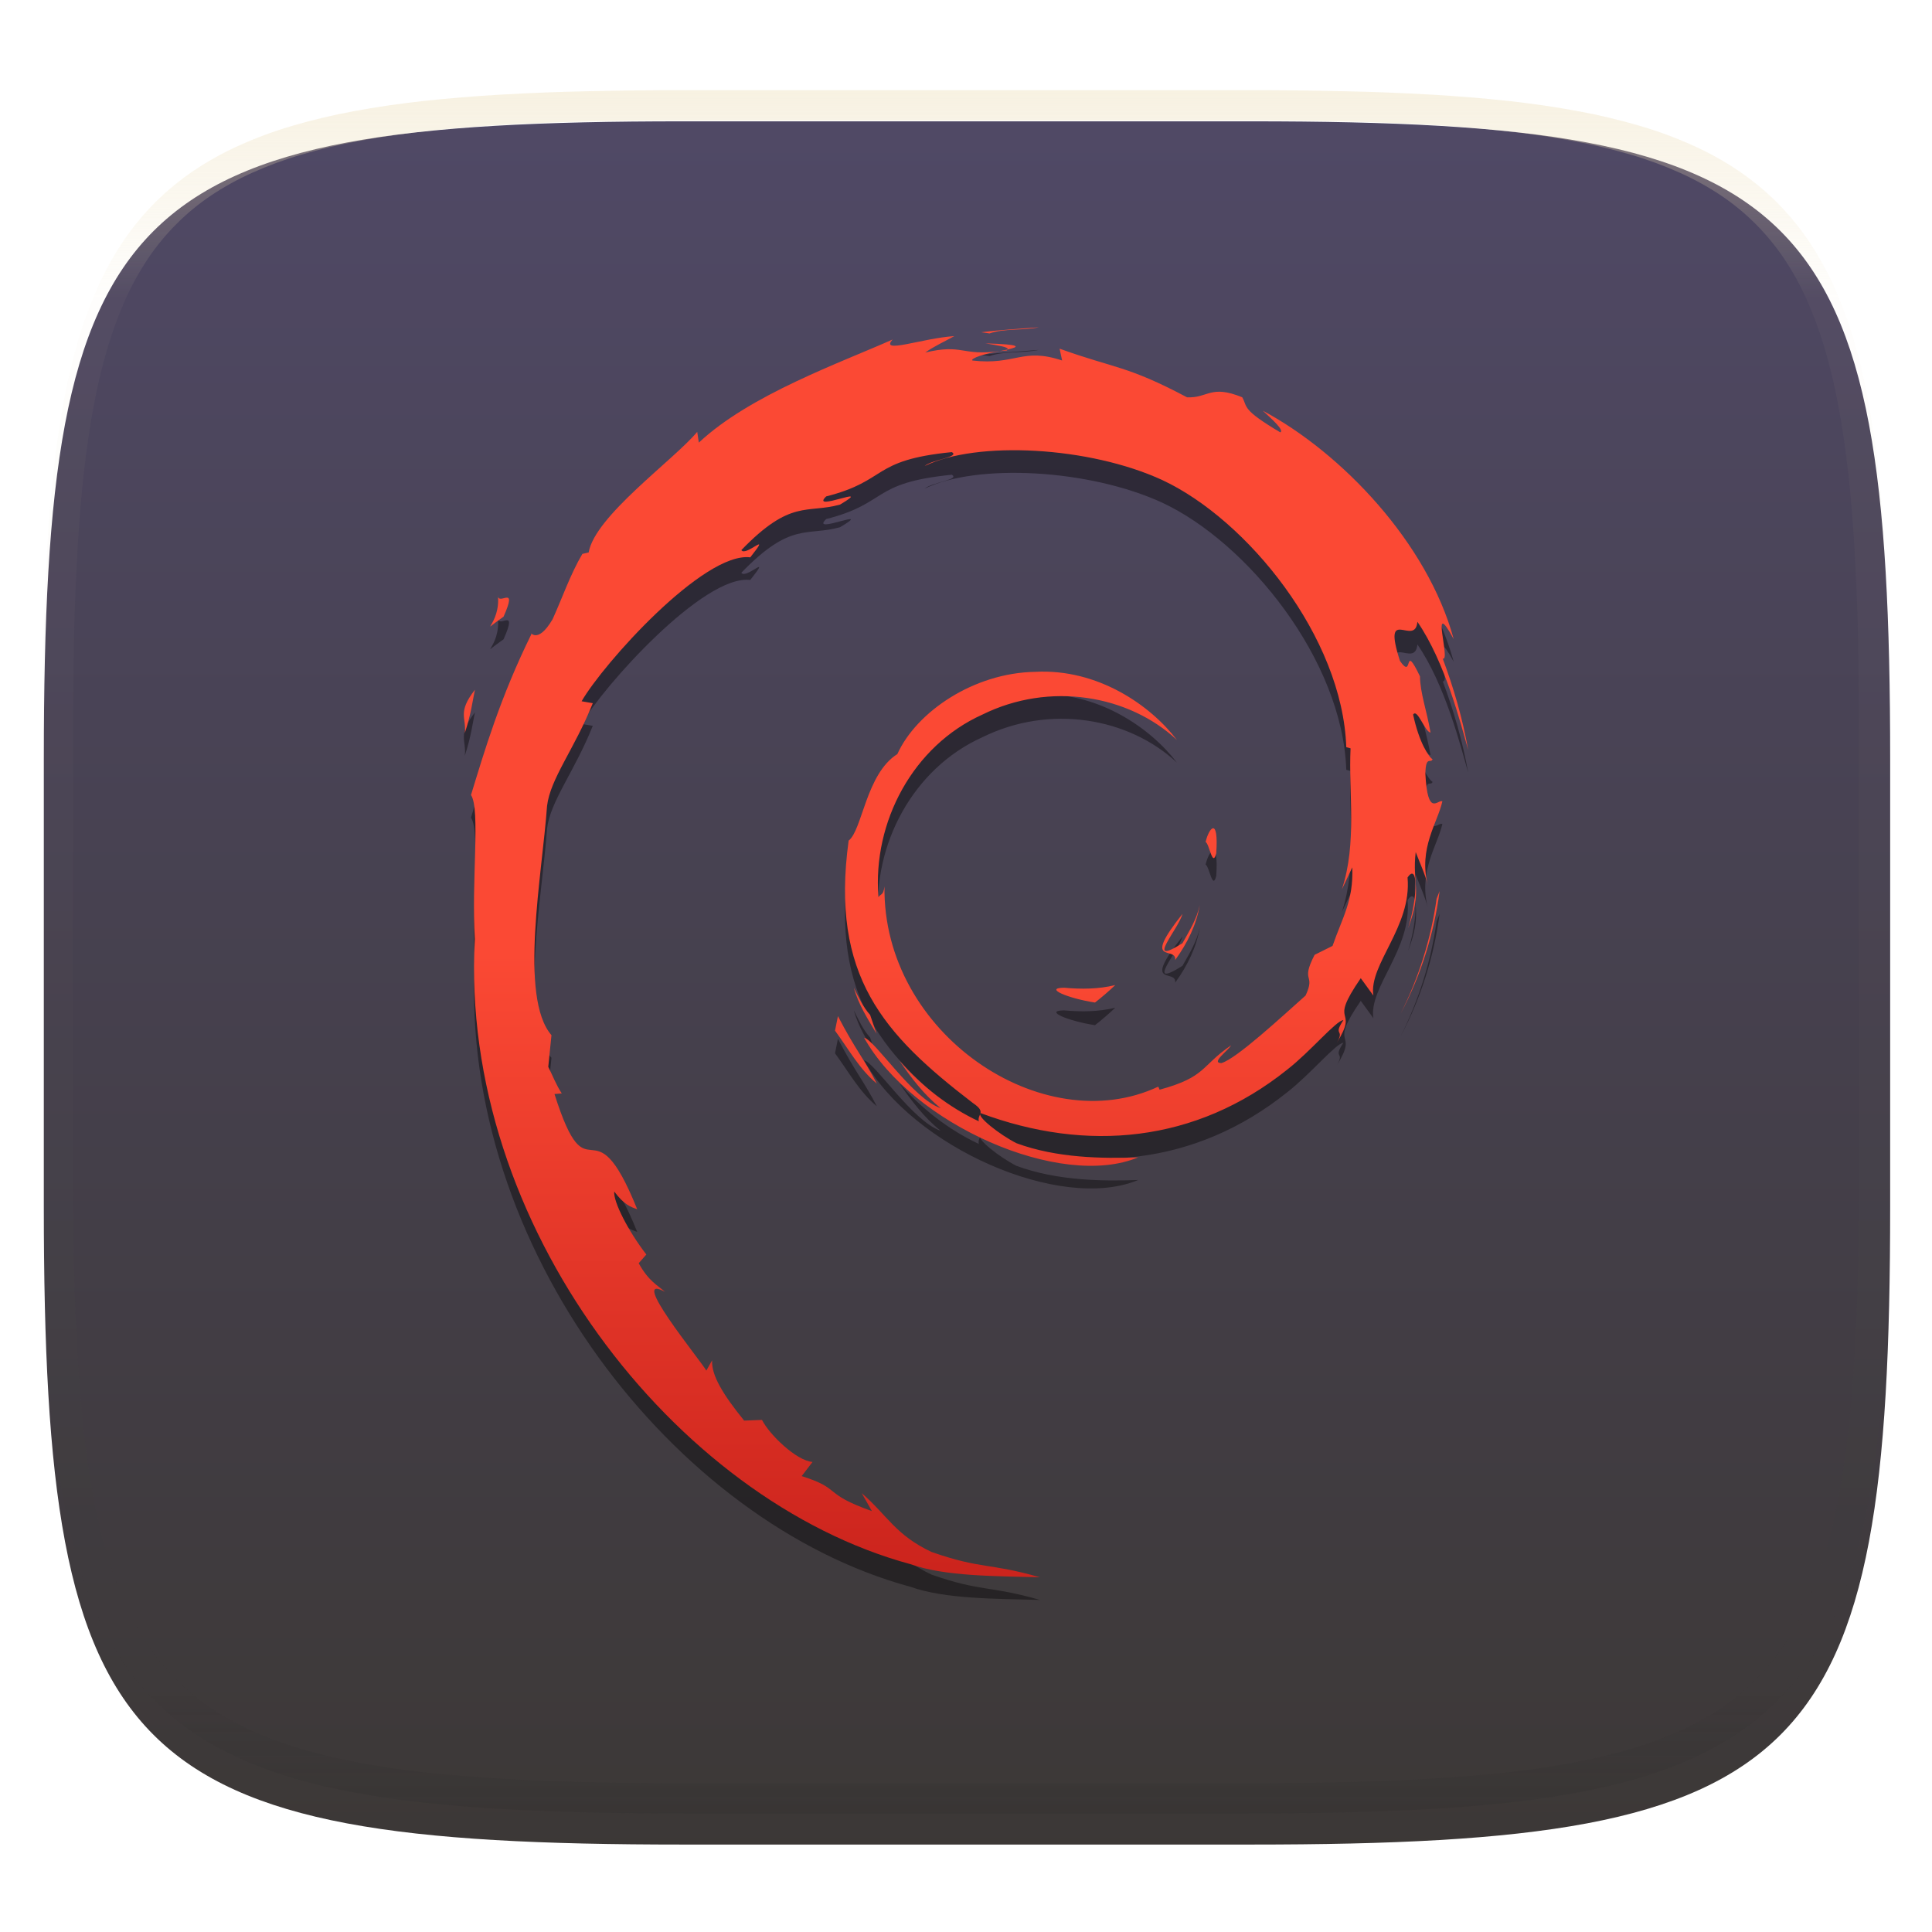 <svg xmlns="http://www.w3.org/2000/svg" style="isolation:isolate" width="256" height="256" viewBox="0 0 256 256">
 <defs>
  <filter id="DlHWXcb7kmQgLvXW0k3hJxmRZAwigLmf" width="400%" height="400%" x="-200%" y="-200%" color-interpolation-filters="sRGB" filterUnits="objectBoundingBox">
   <feGaussianBlur xmlns="http://www.w3.org/2000/svg" in="SourceGraphic" stdDeviation="4.294"/>
   <feOffset xmlns="http://www.w3.org/2000/svg" dx="0" dy="4" result="pf_100_offsetBlur"/>
   <feFlood xmlns="http://www.w3.org/2000/svg" flood-opacity=".4"/>
   <feComposite xmlns="http://www.w3.org/2000/svg" in2="pf_100_offsetBlur" operator="in" result="pf_100_dropShadow"/>
   <feBlend xmlns="http://www.w3.org/2000/svg" in="SourceGraphic" in2="pf_100_dropShadow" mode="normal"/>
  </filter>
 </defs>
 <g filter="url(#DlHWXcb7kmQgLvXW0k3hJxmRZAwigLmf)">
  <linearGradient id="_lgradient_112" x1="0" x2="0" y1="0" y2="1" gradientTransform="matrix(244.648,0,0,228.338,5.807,12.075)" gradientUnits="userSpaceOnUse">
   <stop offset="0%" style="stop-color:#5049665c5445"/>
   <stop offset="100%" style="stop-color:#3c3836"/>
  </linearGradient>
  <path fill="url(#_lgradient_112)" d="M 165.816 12.075 C 239.871 12.075 250.455 22.632 250.455 96.619 L 250.455 155.87 C 250.455 229.856 239.871 240.413 165.816 240.413 L 90.446 240.413 C 16.39 240.413 5.807 229.856 5.807 155.87 L 5.807 96.619 C 5.807 22.632 16.39 12.075 90.446 12.075 L 165.816 12.075 Z"/>
 </g>
 <g opacity=".4">
  <linearGradient id="_lgradient_113" x1=".517" x2=".517" y1="0" y2="1" gradientTransform="matrix(244.65,0,0,228.34,5.68,11.95)" gradientUnits="userSpaceOnUse">
   <stop offset="0%" style="stop-color:#ebdbb2"/>
   <stop offset="12.5%" stop-opacity=".098" style="stop-color:#ebdbb2"/>
   <stop offset="92.5%" stop-opacity=".098" style="stop-color:#282828"/>
   <stop offset="100%" stop-opacity=".498" style="stop-color:#282828"/>
  </linearGradient>
  <path fill="url(#_lgradient_113)" fill-rule="evenodd" d="M 165.068 11.951 C 169.396 11.941 173.724 11.991 178.052 12.089 C 181.927 12.167 185.803 12.315 189.678 12.541 C 193.131 12.737 196.583 13.022 200.026 13.395 C 203.085 13.73 206.144 14.181 209.174 14.741 C 211.889 15.243 214.574 15.881 217.22 16.657 C 219.62 17.355 221.971 18.219 224.243 19.241 C 226.358 20.184 228.384 21.304 230.302 22.591 C 232.142 23.829 233.863 25.244 235.437 26.806 C 237.001 28.378 238.417 30.088 239.656 31.925 C 240.945 33.841 242.066 35.865 243.02 37.967 C 244.043 40.247 244.909 42.585 245.617 44.972 C 246.394 47.615 247.034 50.297 247.535 53.009 C 248.096 56.035 248.548 59.081 248.883 62.136 C 249.257 65.575 249.542 69.014 249.739 72.462 C 249.965 76.323 250.112 80.194 250.201 84.055 C 250.289 88.378 250.339 92.701 250.329 97.014 L 250.329 155.226 C 250.339 159.549 250.289 163.862 250.201 168.185 C 250.112 172.056 249.965 175.917 249.739 179.778 C 249.542 183.226 249.257 186.675 248.883 190.104 C 248.548 193.159 248.096 196.215 247.535 199.241 C 247.034 201.943 246.394 204.625 245.617 207.268 C 244.909 209.655 244.043 212.003 243.02 214.273 C 242.066 216.385 240.945 218.399 239.656 220.315 C 238.417 222.152 237.001 223.872 235.437 225.434 C 233.863 226.996 232.142 228.411 230.302 229.649 C 228.384 230.936 226.358 232.056 224.243 232.999 C 221.971 234.021 219.62 234.885 217.22 235.593 C 214.574 236.369 211.889 237.007 209.174 237.499 C 206.144 238.068 203.085 238.51 200.026 238.845 C 196.583 239.218 193.131 239.503 189.678 239.699 C 185.803 239.925 181.927 240.073 178.052 240.161 C 173.724 240.249 169.396 240.299 165.068 240.289 L 90.942 240.289 C 86.614 240.299 82.286 240.249 77.958 240.161 C 74.083 240.073 70.207 239.925 66.332 239.699 C 62.879 239.503 59.427 239.218 55.984 238.845 C 52.925 238.51 49.866 238.068 46.836 237.499 C 44.121 237.007 41.436 236.369 38.79 235.593 C 36.39 234.885 34.039 234.021 31.767 232.999 C 29.652 232.056 27.626 230.936 25.708 229.649 C 23.868 228.411 22.147 226.996 20.573 225.434 C 19.009 223.872 17.593 222.152 16.354 220.315 C 15.065 218.399 13.944 216.385 12.99 214.273 C 11.967 212.003 11.101 209.655 10.393 207.268 C 9.616 204.625 8.976 201.943 8.475 199.241 C 7.914 196.215 7.462 193.159 7.127 190.104 C 6.753 186.675 6.468 183.226 6.271 179.778 C 6.045 175.917 5.898 172.056 5.809 168.185 C 5.721 163.862 5.671 159.549 5.681 155.226 L 5.681 97.014 C 5.671 92.701 5.721 88.378 5.809 84.055 C 5.898 80.194 6.045 76.323 6.271 72.462 C 6.468 69.014 6.753 65.575 7.127 62.136 C 7.462 59.081 7.914 56.035 8.475 53.009 C 8.976 50.297 9.616 47.615 10.393 44.972 C 11.101 42.585 11.967 40.247 12.99 37.967 C 13.944 35.865 15.065 33.841 16.354 31.925 C 17.593 30.088 19.009 28.378 20.573 26.806 C 22.147 25.244 23.868 23.829 25.708 22.591 C 27.626 21.304 29.652 20.184 31.767 19.241 C 34.039 18.219 36.39 17.355 38.79 16.657 C 41.436 15.881 44.121 15.243 46.836 14.741 C 49.866 14.181 52.925 13.73 55.984 13.395 C 59.427 13.022 62.879 12.737 66.332 12.541 C 70.207 12.315 74.083 12.167 77.958 12.089 C 82.286 11.991 86.614 11.941 90.942 11.951 L 165.068 11.951 Z M 165.078 15.96 C 169.376 15.95 173.675 15.999 177.973 16.087 C 181.8 16.176 185.626 16.323 189.452 16.539 C 192.836 16.736 196.219 17.011 199.583 17.384 C 202.554 17.699 205.515 18.131 208.446 18.681 C 211.023 19.153 213.58 19.762 216.099 20.499 C 218.322 21.147 220.495 21.953 222.6 22.896 C 224.509 23.751 226.338 24.763 228.069 25.922 C 229.692 27.013 231.207 28.26 232.594 29.646 C 233.981 31.031 235.23 32.544 236.332 34.165 C 237.492 35.894 238.506 37.712 239.361 39.608 C 240.306 41.72 241.112 43.892 241.761 46.102 C 242.509 48.617 243.109 51.162 243.591 53.736 C 244.132 56.664 244.565 59.611 244.889 62.578 C 245.263 65.938 245.539 69.308 245.735 72.688 C 245.952 76.51 246.109 80.322 246.188 84.144 C 246.276 88.437 246.325 92.721 246.325 97.014 C 246.325 97.014 246.325 97.014 246.325 97.014 L 246.325 155.226 C 246.325 155.226 246.325 155.226 246.325 155.226 C 246.325 159.519 246.276 163.803 246.188 168.096 C 246.109 171.918 245.952 175.74 245.735 179.552 C 245.539 182.932 245.263 186.302 244.889 189.672 C 244.565 192.629 244.132 195.576 243.591 198.504 C 243.109 201.078 242.509 203.623 241.761 206.138 C 241.112 208.358 240.306 210.52 239.361 212.632 C 238.506 214.528 237.492 216.356 236.332 218.075 C 235.23 219.706 233.981 221.219 232.594 222.604 C 231.207 223.98 229.692 225.227 228.069 226.318 C 226.338 227.477 224.509 228.489 222.6 229.344 C 220.495 230.297 218.322 231.093 216.099 231.741 C 213.58 232.478 211.023 233.087 208.446 233.559 C 205.515 234.109 202.554 234.541 199.583 234.865 C 196.219 235.229 192.836 235.514 189.452 235.701 C 185.626 235.917 181.8 236.074 177.973 236.153 C 173.675 236.251 169.376 236.29 165.078 236.29 C 165.078 236.29 165.078 236.29 165.068 236.29 L 90.942 236.29 C 90.932 236.29 90.932 236.29 90.932 236.29 C 86.634 236.29 82.335 236.251 78.037 236.153 C 74.21 236.074 70.384 235.917 66.558 235.701 C 63.174 235.514 59.791 235.229 56.427 234.865 C 53.456 234.541 50.495 234.109 47.564 233.559 C 44.987 233.087 42.43 232.478 39.911 231.741 C 37.688 231.093 35.515 230.297 33.41 229.344 C 31.501 228.489 29.672 227.477 27.941 226.318 C 26.318 225.227 24.803 223.98 23.416 222.604 C 22.029 221.219 20.78 219.706 19.678 218.075 C 18.518 216.356 17.504 214.528 16.649 212.632 C 15.704 210.52 14.898 208.358 14.249 206.138 C 13.501 203.623 12.901 201.078 12.419 198.504 C 11.878 195.576 11.445 192.629 11.121 189.672 C 10.747 186.302 10.472 182.932 10.275 179.552 C 10.058 175.74 9.901 171.918 9.822 168.096 C 9.734 163.803 9.685 159.519 9.685 155.226 C 9.685 155.226 9.685 155.226 9.685 155.226 L 9.685 97.014 C 9.685 97.014 9.685 97.014 9.685 97.014 C 9.685 92.721 9.734 88.437 9.822 84.144 C 9.901 80.322 10.058 76.51 10.275 72.688 C 10.472 69.308 10.747 65.938 11.121 62.578 C 11.445 59.611 11.878 56.664 12.419 53.736 C 12.901 51.162 13.501 48.617 14.249 46.102 C 14.898 43.892 15.704 41.72 16.649 39.608 C 17.504 37.712 18.518 35.894 19.678 34.165 C 20.78 32.544 22.029 31.031 23.416 29.646 C 24.803 28.26 26.318 27.013 27.941 25.922 C 29.672 24.763 31.501 23.751 33.41 22.896 C 35.515 21.953 37.688 21.147 39.911 20.499 C 42.43 19.762 44.987 19.153 47.564 18.681 C 50.495 18.131 53.456 17.699 56.427 17.384 C 59.791 17.011 63.174 16.736 66.558 16.539 C 70.384 16.323 74.21 16.176 78.037 16.087 C 82.335 15.999 86.634 15.95 90.932 15.96 C 90.932 15.96 90.932 15.96 90.942 15.96 L 165.068 15.96 C 165.078 15.96 165.078 15.96 165.078 15.96 Z"/>
 </g>
 <defs>
  <filter id="puStL8W3drhwIojaGQlSecu61FsnVEiv" width="400%" height="400%" x="-200%" y="-200%" color-interpolation-filters="sRGB" filterUnits="objectBoundingBox">
   <feGaussianBlur xmlns="http://www.w3.org/2000/svg" stdDeviation="4.294"/>
  </filter>
 </defs>
 <g opacity=".4" filter="url(#puStL8W3drhwIojaGQlSecu61FsnVEiv)">
  <path fill-rule="evenodd" d="M 140.992 133.878 C 138.248 133.915 141.508 135.289 145.092 135.842 C 146.025 135.114 146.922 134.342 147.779 133.527 C 145.551 134.073 143.281 134.086 140.992 133.878 L 140.992 133.878 L 140.992 133.878 Z M 155.718 130.206 C 157.358 127.949 158.548 125.48 158.969 122.927 C 158.6 124.745 157.617 126.316 156.684 127.976 C 151.554 131.207 156.199 126.059 156.68 124.099 C 151.166 131.048 155.92 128.265 155.718 130.206 L 155.718 130.206 L 155.718 130.206 L 155.718 130.206 Z M 161.16 116.055 C 161.494 111.113 160.188 112.678 159.749 114.56 C 160.26 114.828 160.666 118.047 161.16 116.055 L 161.16 116.055 L 161.16 116.055 Z M 130.581 48.499 C 132.046 48.76 133.747 48.962 133.503 49.313 C 135.112 48.958 135.474 48.639 130.581 48.499 L 130.581 48.499 L 130.581 48.499 Z M 133.505 49.313 L 132.474 49.528 L 133.435 49.439 L 133.505 49.313 L 133.505 49.313 L 133.505 49.313 Z M 179.185 117.929 C 179.35 122.367 177.89 124.523 176.569 128.336 L 174.194 129.518 C 172.253 133.29 174.387 131.913 172.997 134.912 C 169.962 137.607 163.801 143.341 161.829 143.867 C 160.387 143.836 162.804 142.166 163.12 141.514 C 159.062 144.298 159.863 145.694 153.657 147.39 L 153.477 146.984 C 138.176 154.184 116.92 139.918 117.199 120.455 C 117.038 121.689 116.735 121.38 116.397 121.876 C 115.607 111.864 121.022 101.807 130.155 97.695 C 139.087 93.275 149.559 95.086 155.953 101.054 C 152.441 96.451 145.444 91.571 137.158 92.022 C 129.038 92.155 121.439 97.314 118.904 102.918 C 114.745 105.536 114.261 113.014 112.449 114.384 C 110.008 132.311 117.036 140.054 128.926 149.166 C 130.792 150.426 129.451 150.619 129.701 151.578 C 125.752 149.73 122.137 146.938 119.161 143.52 C 120.741 145.828 122.444 148.073 124.646 149.836 C 120.919 148.578 115.943 140.812 114.494 140.496 C 120.914 151.991 140.536 160.655 150.817 156.355 C 146.06 156.532 140.018 156.453 134.677 154.478 C 132.427 153.323 129.379 150.933 129.925 150.487 C 143.951 155.723 158.436 154.451 170.57 144.725 C 173.66 142.318 177.032 138.228 178.007 138.173 C 176.54 140.38 178.259 139.234 177.131 141.183 C 180.202 136.222 175.792 139.163 180.309 132.616 L 181.977 134.912 C 181.352 130.79 187.092 125.791 186.508 119.277 C 187.825 117.286 187.976 121.423 186.58 126.004 C 188.518 120.921 187.092 120.104 187.588 115.908 C 188.123 117.319 188.834 118.816 189.196 120.306 C 187.932 115.392 190.487 112.035 191.122 109.178 C 190.494 108.903 189.174 111.349 188.869 105.549 C 188.915 103.029 189.572 104.228 189.824 103.607 C 189.331 103.323 188.033 101.39 187.245 97.685 C 187.812 96.813 188.773 99.943 189.552 100.07 C 189.05 97.125 188.189 94.879 188.152 92.618 C 185.875 87.86 187.346 93.253 185.502 90.575 C 183.077 83.018 187.511 88.821 187.812 85.39 C 191.482 90.707 193.575 98.955 194.539 102.369 C 193.804 98.205 192.619 94.17 191.17 90.266 C 192.289 90.739 189.372 81.701 192.623 87.686 C 189.153 74.929 177.785 63.008 167.325 57.417 C 168.601 58.587 170.216 60.056 169.639 60.288 C 164.433 57.193 165.348 56.948 164.602 55.641 C 160.368 53.916 160.086 55.782 157.284 55.644 C 149.294 51.405 147.755 51.855 140.402 49.202 L 140.737 50.767 C 135.445 49.004 134.57 51.432 128.852 50.771 C 128.505 50.501 130.685 49.787 132.482 49.528 C 127.364 50.204 127.603 48.517 122.596 49.713 C 123.829 48.848 125.136 48.273 126.452 47.538 C 122.28 47.792 116.489 49.967 118.276 47.986 C 111.47 51.025 99.382 55.288 92.599 61.649 L 92.386 60.223 C 89.278 63.954 78.832 71.366 78 76.202 L 77.168 76.395 C 75.553 79.133 74.504 82.236 73.222 85.052 C 71.108 88.657 70.122 86.44 70.423 87.006 C 66.263 95.441 64.192 102.527 62.409 108.343 C 63.68 110.244 62.44 119.79 62.92 127.429 C 60.833 165.165 89.403 201.8 120.632 210.257 C 125.21 211.897 132.015 211.838 137.805 212 C 130.976 210.046 130.094 210.966 123.437 208.646 C 118.638 206.383 117.587 203.802 114.185 200.85 L 115.532 203.229 C 108.864 200.869 111.654 200.309 106.228 198.591 L 107.666 196.716 C 105.504 196.55 101.941 193.075 100.967 191.145 L 98.602 191.238 C 95.762 187.737 94.247 185.208 94.359 183.248 L 93.594 184.611 C 92.729 183.125 83.141 171.463 88.115 174.178 C 87.191 173.337 85.962 172.806 84.631 170.383 L 85.643 169.228 C 83.253 166.147 81.238 162.2 81.392 160.885 C 82.669 162.608 83.554 162.931 84.432 163.227 C 78.387 148.231 78.048 162.402 73.472 147.963 L 74.438 147.886 C 73.698 146.763 73.244 145.553 72.649 144.361 L 73.072 140.164 C 68.722 135.138 71.856 118.774 72.486 109.801 C 72.917 106.153 76.117 102.268 78.547 96.176 L 77.067 95.922 C 79.899 90.985 93.234 76.086 99.414 76.85 C 102.406 73.092 98.818 76.836 98.232 75.891 C 104.806 69.09 106.873 71.086 111.309 69.861 C 116.09 67.023 107.203 70.971 109.47 68.779 C 117.741 66.669 115.33 63.978 126.117 62.907 C 127.256 63.554 123.478 63.906 122.53 64.746 C 129.418 61.373 144.331 62.143 154.022 66.616 C 165.258 71.871 177.89 87.397 178.39 102.006 L 178.957 102.158 C 178.671 107.966 179.846 114.683 177.805 120.851 L 179.185 117.929 L 179.185 117.929 L 179.185 117.929 Z M 111.031 137.644 L 110.644 139.567 C 112.449 142.019 113.882 144.675 116.184 146.585 C 114.527 143.354 113.298 142.019 111.031 137.644 L 111.031 137.644 Z M 115.295 137.478 C 114.34 136.42 113.777 135.149 113.142 133.885 C 113.748 136.11 114.99 138.022 116.141 139.969 L 115.295 137.478 L 115.295 137.478 L 115.295 137.478 Z M 190.759 121.075 L 190.356 122.089 C 189.612 127.405 187.995 132.562 185.571 137.352 C 188.275 132.269 190.018 126.709 190.759 121.075 L 190.759 121.075 L 190.759 121.075 Z M 131.126 47.182 C 132.98 46.504 135.685 46.809 137.658 46.363 C 135.09 46.578 132.535 46.706 130.013 47.028 L 131.126 47.182 L 131.126 47.182 Z M 65.972 81.828 C 66.4 85.785 62.997 87.322 66.725 84.71 C 68.728 80.203 65.947 83.467 65.972 81.828 L 65.972 81.828 Z M 61.586 100.149 C 62.447 97.509 62.602 95.926 62.931 94.396 C 60.556 97.434 61.836 98.082 61.586 100.149 L 61.586 100.149 Z"/>
 </g>
 <linearGradient id="_lgradient_114" x1="0" x2="0" y1="0" y2="1" gradientTransform="matrix(133.078,0,0,165.637,61.461,43.363)" gradientUnits="userSpaceOnUse">
  <stop offset="0%" style="stop-color:#fb4934"/>
  <stop offset="50%" style="stop-color:#fb4934"/>
  <stop offset="100%" style="stop-color:#cc241d"/>
 </linearGradient>
 <path fill="url(#_lgradient_114)" fill-rule="evenodd" d="M 140.992 130.878 C 138.248 130.915 141.508 132.289 145.092 132.842 C 146.025 132.114 146.922 131.342 147.779 130.527 C 145.551 131.073 143.281 131.086 140.992 130.878 L 140.992 130.878 L 140.992 130.878 Z M 155.718 127.206 C 157.358 124.949 158.548 122.48 158.969 119.927 C 158.6 121.745 157.617 123.316 156.684 124.976 C 151.554 128.207 156.199 123.059 156.68 121.099 C 151.166 128.048 155.92 125.265 155.718 127.206 L 155.718 127.206 L 155.718 127.206 L 155.718 127.206 Z M 161.16 113.055 C 161.494 108.113 160.188 109.678 159.749 111.56 C 160.26 111.828 160.666 115.047 161.16 113.055 L 161.16 113.055 L 161.16 113.055 Z M 130.581 45.499 C 132.046 45.76 133.747 45.962 133.503 46.313 C 135.112 45.958 135.474 45.639 130.581 45.499 L 130.581 45.499 L 130.581 45.499 Z M 133.505 46.313 L 132.474 46.528 L 133.435 46.439 L 133.505 46.313 L 133.505 46.313 L 133.505 46.313 Z M 179.185 114.929 C 179.35 119.367 177.89 121.523 176.569 125.336 L 174.194 126.518 C 172.253 130.29 174.387 128.913 172.997 131.912 C 169.962 134.607 163.801 140.341 161.829 140.867 C 160.387 140.836 162.804 139.166 163.12 138.514 C 159.062 141.298 159.863 142.694 153.657 144.39 L 153.477 143.984 C 138.176 151.184 116.92 136.918 117.199 117.455 C 117.038 118.689 116.735 118.38 116.397 118.876 C 115.607 108.864 121.022 98.807 130.155 94.695 C 139.087 90.275 149.559 92.086 155.953 98.054 C 152.441 93.451 145.444 88.571 137.158 89.022 C 129.038 89.155 121.439 94.314 118.904 99.918 C 114.745 102.536 114.261 110.014 112.449 111.384 C 110.008 129.311 117.036 137.054 128.926 146.166 C 130.792 147.426 129.451 147.619 129.701 148.578 C 125.752 146.73 122.137 143.938 119.161 140.52 C 120.741 142.828 122.444 145.073 124.646 146.836 C 120.919 145.578 115.943 137.812 114.494 137.496 C 120.914 148.991 140.536 157.655 150.817 153.355 C 146.06 153.532 140.018 153.453 134.677 151.478 C 132.427 150.323 129.379 147.933 129.925 147.487 C 143.951 152.723 158.436 151.451 170.57 141.725 C 173.66 139.318 177.032 135.228 178.007 135.173 C 176.54 137.38 178.259 136.234 177.131 138.183 C 180.202 133.222 175.792 136.163 180.309 129.616 L 181.977 131.912 C 181.352 127.79 187.092 122.791 186.508 116.277 C 187.825 114.286 187.976 118.423 186.58 123.004 C 188.518 117.921 187.092 117.104 187.588 112.908 C 188.123 114.319 188.834 115.816 189.196 117.306 C 187.932 112.392 190.487 109.035 191.122 106.178 C 190.494 105.903 189.174 108.349 188.869 102.549 C 188.915 100.029 189.572 101.228 189.824 100.607 C 189.331 100.323 188.033 98.39 187.245 94.685 C 187.812 93.813 188.773 96.943 189.552 97.07 C 189.05 94.125 188.189 91.879 188.152 89.618 C 185.875 84.86 187.346 90.253 185.502 87.575 C 183.077 80.018 187.511 85.821 187.812 82.39 C 191.482 87.707 193.575 95.955 194.539 99.369 C 193.804 95.205 192.619 91.17 191.17 87.266 C 192.289 87.739 189.372 78.701 192.623 84.686 C 189.153 71.929 177.785 60.008 167.325 54.417 C 168.601 55.587 170.216 57.056 169.639 57.288 C 164.433 54.193 165.348 53.948 164.602 52.641 C 160.368 50.916 160.086 52.782 157.284 52.644 C 149.294 48.405 147.755 48.855 140.402 46.202 L 140.737 47.767 C 135.445 46.004 134.57 48.432 128.852 47.771 C 128.505 47.501 130.685 46.787 132.482 46.528 C 127.364 47.204 127.603 45.517 122.596 46.713 C 123.829 45.848 125.136 45.273 126.452 44.538 C 122.28 44.792 116.489 46.967 118.276 44.986 C 111.47 48.025 99.382 52.288 92.599 58.649 L 92.386 57.223 C 89.278 60.954 78.832 68.366 78 73.202 L 77.168 73.395 C 75.553 76.133 74.504 79.236 73.222 82.052 C 71.108 85.657 70.122 83.44 70.423 84.006 C 66.263 92.441 64.192 99.527 62.409 105.343 C 63.68 107.244 62.44 116.79 62.92 124.429 C 60.833 162.165 89.403 198.8 120.632 207.257 C 125.21 208.897 132.015 208.838 137.805 209 C 130.976 207.046 130.094 207.966 123.437 205.646 C 118.638 203.383 117.587 200.802 114.185 197.85 L 115.532 200.229 C 108.864 197.869 111.654 197.309 106.228 195.591 L 107.666 193.716 C 105.504 193.55 101.941 190.075 100.967 188.145 L 98.602 188.238 C 95.762 184.737 94.247 182.208 94.359 180.248 L 93.594 181.611 C 92.729 180.125 83.141 168.463 88.115 171.178 C 87.191 170.337 85.962 169.806 84.631 167.383 L 85.643 166.228 C 83.253 163.147 81.238 159.2 81.392 157.885 C 82.669 159.608 83.554 159.931 84.432 160.227 C 78.387 145.231 78.048 159.402 73.472 144.963 L 74.438 144.886 C 73.698 143.763 73.244 142.553 72.649 141.361 L 73.072 137.164 C 68.722 132.138 71.856 115.774 72.486 106.801 C 72.917 103.153 76.117 99.268 78.547 93.176 L 77.067 92.922 C 79.899 87.985 93.234 73.086 99.414 73.85 C 102.406 70.092 98.818 73.836 98.232 72.891 C 104.806 66.09 106.873 68.086 111.309 66.861 C 116.09 64.023 107.203 67.971 109.47 65.779 C 117.741 63.669 115.33 60.978 126.117 59.907 C 127.256 60.554 123.478 60.906 122.53 61.746 C 129.418 58.373 144.331 59.143 154.022 63.616 C 165.258 68.871 177.89 84.397 178.39 99.006 L 178.957 99.158 C 178.671 104.966 179.846 111.683 177.805 117.851 L 179.185 114.929 L 179.185 114.929 L 179.185 114.929 Z M 111.031 134.644 L 110.644 136.567 C 112.449 139.019 113.882 141.675 116.184 143.585 C 114.527 140.354 113.298 139.019 111.031 134.644 L 111.031 134.644 Z M 115.295 134.478 C 114.34 133.42 113.777 132.149 113.142 130.885 C 113.748 133.11 114.99 135.022 116.141 136.969 L 115.295 134.478 L 115.295 134.478 L 115.295 134.478 Z M 190.759 118.075 L 190.356 119.089 C 189.612 124.405 187.995 129.562 185.571 134.352 C 188.275 129.269 190.018 123.709 190.759 118.075 L 190.759 118.075 L 190.759 118.075 Z M 131.126 44.182 C 132.98 43.504 135.685 43.809 137.658 43.363 C 135.09 43.578 132.535 43.706 130.013 44.028 L 131.126 44.182 L 131.126 44.182 Z M 65.972 78.828 C 66.4 82.785 62.997 84.322 66.725 81.71 C 68.728 77.203 65.947 80.467 65.972 78.828 L 65.972 78.828 Z M 61.586 97.149 C 62.447 94.509 62.602 92.926 62.931 91.396 C 60.556 94.434 61.836 95.082 61.586 97.149 L 61.586 97.149 Z"/>
</svg>
